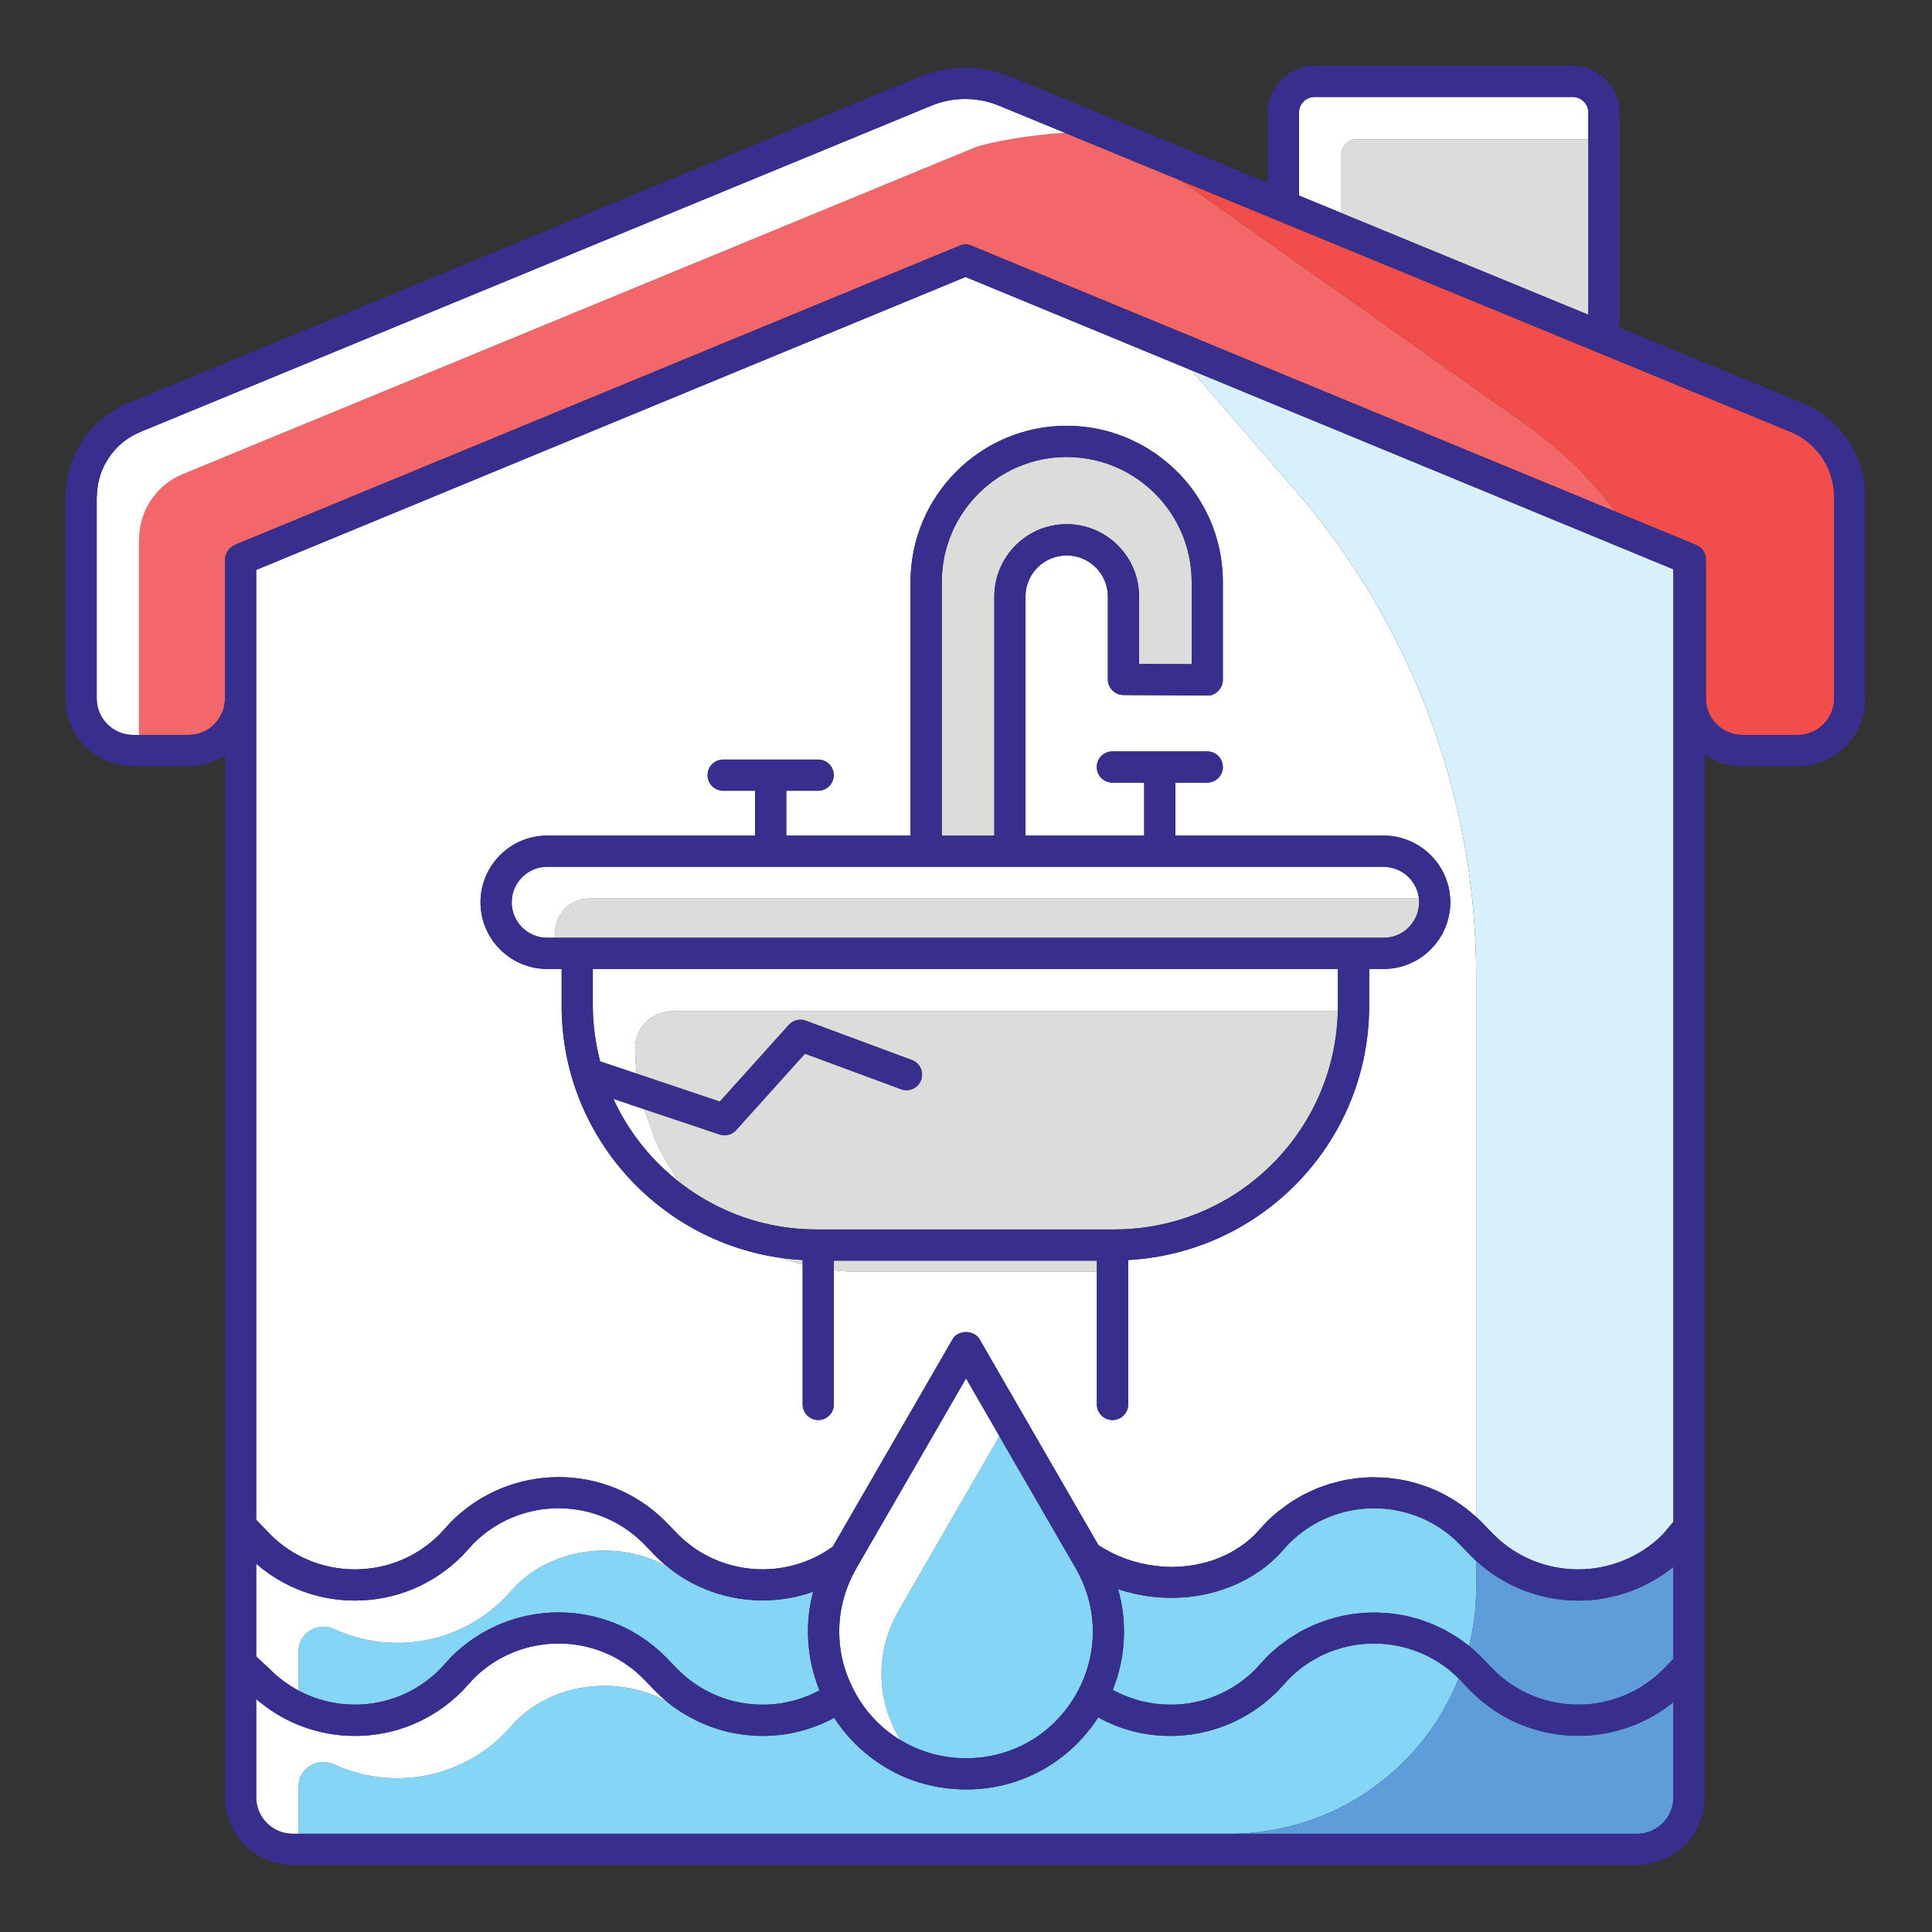 <svg xmlns="http://www.w3.org/2000/svg" xmlns:xlink="http://www.w3.org/1999/xlink" width="512" viewBox="0 0 384 384" height="512" preserveAspectRatio="xMidYMid meet"><rect x="0" y="0" width="384" height="384" fill="#333333" stroke="none"/><defs><clipPath id="f437d7940a"><path d="M 13 13.07 L 370.75 13.07 L 370.75 370.676 L 13 370.676 Z M 13 13.07 " clip-rule="nonzero"></path></clipPath></defs><path fill="#f46768" d="M 321.141 101.715 L 193.082 48.828 C 192.703 48.66 192.305 48.578 191.906 48.578 C 191.508 48.578 191.105 48.66 190.727 48.828 L 46.633 108.316 C 46.633 108.336 46.633 108.336 46.633 108.336 C 46.59 108.336 46.57 108.379 46.547 108.379 C 46.234 108.527 45.98 108.715 45.727 108.926 C 45.645 109.012 45.582 109.094 45.52 109.18 C 45.352 109.367 45.203 109.578 45.078 109.809 C 45.035 109.914 44.973 110 44.949 110.102 C 44.805 110.461 44.719 110.82 44.719 111.199 L 44.719 138.816 C 44.719 142.812 41.48 146.07 37.488 146.07 L 27.629 146.07 L 27.629 107.328 C 27.648 107.16 27.672 106.992 27.672 106.805 C 27.82 101.273 31.203 96.355 36.312 94.254 L 193.547 29.406 C 196.383 28.27 204.875 26.797 211.625 26.398 L 234.871 35.965 L 234.832 35.965 L 303.402 84.457 C 310.254 89.312 316.223 95.156 321.141 101.715 " fill-opacity="1" fill-rule="nonzero"></path><path fill="#84d5f6" d="M 213.809 336.875 C 209.25 344.758 201.113 349.465 192.012 349.465 C 187.281 349.465 182.824 348.184 178.977 345.852 L 178.957 345.852 C 178.852 345.66 178.727 345.473 178.621 345.285 C 174.059 337.402 174.059 328.004 178.621 320.121 L 178.875 319.66 C 179.02 319.469 179.145 319.258 179.23 319.047 L 198.633 285.457 L 213.809 311.711 C 218.352 319.594 218.352 328.992 213.809 336.875 " fill-opacity="1" fill-rule="nonzero"></path><path fill="#dcddda" d="M 187.188 166.09 L 197.633 166.09 L 197.633 118.582 C 197.633 110.637 204.086 104.184 212.008 104.184 C 219.957 104.184 226.41 110.637 226.41 118.582 L 226.41 131.953 L 232.191 131.988 L 236.852 132.012 L 236.852 115.664 C 236.852 109.676 234.719 104.172 231.176 99.879 C 226.613 94.359 219.719 90.836 212.008 90.836 C 205.168 90.836 198.961 93.621 194.469 98.117 C 189.973 102.613 187.188 108.82 187.188 115.664 L 187.188 166.09 " fill-opacity="1" fill-rule="nonzero"></path><path fill="#dcddda" d="M 265.898 200.996 C 265.332 225.023 245.637 244.363 221.504 244.363 L 162.266 244.363 C 152.156 244.363 142.844 240.957 135.383 235.238 C 133.406 232.633 131.703 229.816 130.316 226.812 L 128.086 220.484 L 143.012 225.484 C 143.348 225.59 143.684 225.656 144 225.656 C 144.883 225.656 145.723 225.277 146.312 224.625 L 159.996 209.426 L 179.082 216.488 C 180.68 217.098 182.469 216.277 183.078 214.66 C 183.668 213.062 182.848 211.277 181.25 210.688 L 160.164 202.867 C 158.965 202.426 157.641 202.762 156.781 203.707 L 143.074 218.949 L 126.555 213.398 C 126.344 211.738 126.238 210.059 126.238 208.332 C 126.238 204.297 129.539 200.996 133.574 200.996 L 265.898 200.996 " fill-opacity="1" fill-rule="nonzero"></path><path fill="#dcddda" d="M 157.441 250.277 C 156.746 250.215 156.055 250.152 155.359 250.047 C 156.727 250.551 158.113 250.992 159.543 251.352 L 159.543 250.445 C 158.828 250.406 158.133 250.363 157.441 250.277 " fill-opacity="1" fill-rule="nonzero"></path><path fill="#dcddda" d="M 165.742 250.574 L 165.742 252.508 C 167.363 252.695 169 252.781 170.684 252.781 L 218.023 252.781 L 218.023 250.574 L 165.742 250.574 " fill-opacity="1" fill-rule="nonzero"></path><path fill="#84d5f6" d="M 293.402 315.504 L 293.402 310.25 C 293.086 309.957 292.773 309.66 292.457 309.348 L 289.914 306.719 C 280.645 297.473 265.527 297.473 256.238 306.762 L 253.969 309.242 C 253.441 309.766 252.895 310.27 252.328 310.754 C 252.297 310.77 252.266 310.797 252.234 310.816 C 252.191 310.852 252.148 310.883 252.105 310.918 C 251.934 311.062 251.77 311.203 251.594 311.344 C 251.57 311.367 251.551 311.387 251.527 311.406 C 251.289 311.578 251.051 311.762 250.812 311.934 C 250.777 311.961 250.742 311.988 250.707 312.012 C 250.688 312.027 250.668 312.043 250.648 312.059 C 250.5 312.164 250.352 312.27 250.184 312.375 C 250.059 312.461 249.918 312.539 249.793 312.625 C 249.441 312.859 249.09 313.09 248.73 313.309 C 248.645 313.359 248.566 313.418 248.48 313.469 C 248.32 313.559 248.156 313.637 247.992 313.723 C 247.527 313.984 247.055 314.234 246.574 314.469 C 246.531 314.492 246.488 314.516 246.441 314.539 C 246.348 314.582 246.25 314.625 246.156 314.668 C 245.742 314.859 245.328 315.051 244.902 315.227 C 244.883 315.234 244.867 315.246 244.844 315.254 C 244.586 315.352 244.336 315.453 244.082 315.547 C 243.648 315.711 243.215 315.867 242.773 316.012 C 242.465 316.117 242.148 316.215 241.84 316.305 C 241.801 316.316 241.762 316.324 241.723 316.336 C 241.445 316.414 241.168 316.492 240.887 316.566 C 240.848 316.574 240.809 316.59 240.766 316.602 C 240.609 316.645 240.453 316.668 240.297 316.707 C 239.789 316.828 239.277 316.941 238.762 317.035 C 238.688 317.051 238.617 317.07 238.539 317.082 C 238.363 317.113 238.191 317.137 238.023 317.16 C 237.531 317.238 237.035 317.312 236.535 317.367 C 236.523 317.371 236.508 317.379 236.5 317.379 C 236.438 317.379 236.395 317.398 236.332 317.398 C 236.27 317.398 236.207 317.418 236.145 317.418 C 235.988 317.43 235.844 317.438 235.691 317.453 C 234.672 317.543 233.645 317.59 232.613 317.586 C 232.598 317.586 232.586 317.586 232.566 317.586 L 232.336 317.586 C 232 317.586 231.621 317.566 231.266 317.547 C 231.262 317.547 231.258 317.543 231.254 317.543 C 230.938 317.531 230.621 317.512 230.305 317.488 C 230.148 317.477 229.992 317.477 229.836 317.461 C 229.754 317.461 229.688 317.441 229.605 317.441 C 229.52 317.441 229.457 317.418 229.375 317.418 C 229.215 317.398 229.055 317.375 228.895 317.352 C 228.609 317.32 228.328 317.277 228.043 317.238 C 228.027 317.234 228.004 317.234 227.988 317.23 C 227.93 317.223 227.875 317.207 227.816 317.199 C 227.285 317.121 226.754 317.035 226.227 316.93 C 226.195 316.926 226.164 316.922 226.137 316.914 C 225.938 316.875 225.746 316.816 225.547 316.773 C 224.43 316.523 223.32 316.23 222.227 315.863 C 222.414 316.516 222.586 317.188 222.73 317.859 C 222.754 318.008 222.793 318.133 222.816 318.281 C 222.816 318.293 222.816 318.301 222.82 318.312 C 222.844 318.43 222.855 318.551 222.879 318.668 C 222.926 318.918 222.977 319.168 223.004 319.414 C 223.023 319.562 223.066 319.73 223.09 319.898 C 223.109 320.047 223.152 320.191 223.152 320.359 C 223.172 320.383 223.172 320.426 223.172 320.445 C 223.172 320.508 223.195 320.551 223.195 320.613 C 223.199 320.66 223.199 320.703 223.207 320.75 C 223.234 320.988 223.246 321.23 223.266 321.469 C 223.289 321.75 223.32 322.035 223.34 322.316 L 223.34 322.359 C 223.445 323.957 223.426 325.555 223.277 327.152 C 223.195 328.074 223.066 328.98 222.898 329.906 C 222.816 330.41 222.711 330.914 222.586 331.418 C 222.477 331.922 222.332 332.426 222.184 332.93 C 222.141 333.078 222.102 333.246 222.059 333.414 C 222.039 333.457 222.039 333.477 222.016 333.52 C 221.91 333.816 221.828 334.09 221.723 334.383 C 221.555 334.887 221.363 335.391 221.176 335.875 C 221.641 336.129 222.078 336.359 222.543 336.57 C 222.922 336.738 223.277 336.906 223.656 337.051 C 223.867 337.137 224.078 337.219 224.285 337.305 C 224.559 337.41 224.832 337.492 225.129 337.598 L 225.148 337.598 C 225.215 337.621 225.281 337.641 225.348 337.664 C 225.645 337.758 225.941 337.855 226.242 337.938 C 226.422 337.988 226.598 338.035 226.773 338.086 C 227.113 338.172 227.457 338.242 227.797 338.312 C 227.832 338.32 227.867 338.328 227.902 338.332 C 228.219 338.398 228.531 338.441 228.828 338.504 C 228.867 338.523 228.91 338.523 228.953 338.523 C 229.527 338.617 230.09 338.676 230.66 338.734 C 230.809 338.746 230.957 338.75 231.105 338.762 C 231.773 338.801 232.438 338.812 233.102 338.809 C 234.609 338.777 236.105 338.617 237.582 338.305 C 237.762 338.27 237.945 338.223 238.125 338.18 C 238.609 338.066 239.09 337.945 239.566 337.801 C 239.602 337.785 239.637 337.781 239.672 337.766 C 240.301 337.59 240.891 337.371 241.496 337.121 C 241.551 337.098 241.602 337.07 241.656 337.051 C 242.266 336.816 242.855 336.523 243.449 336.227 C 243.773 336.059 244.09 335.883 244.41 335.703 C 244.637 335.57 244.863 335.445 245.086 335.309 C 245.289 335.184 245.488 335.043 245.688 334.914 C 246.043 334.68 246.402 334.453 246.73 334.199 C 246.805 334.145 246.875 334.082 246.953 334.027 C 247.207 333.836 247.461 333.648 247.703 333.438 C 247.887 333.301 248.066 333.141 248.25 332.98 C 248.672 332.613 249.09 332.242 249.492 331.84 L 251.762 329.359 C 252.477 328.645 253.223 327.973 253.988 327.344 C 254.238 327.137 254.508 326.961 254.762 326.762 C 255.289 326.359 255.812 325.953 256.355 325.59 C 256.668 325.379 256.992 325.199 257.312 325 C 257.82 324.688 258.328 324.371 258.844 324.094 C 259.191 323.906 259.543 323.746 259.895 323.574 C 260.406 323.324 260.918 323.078 261.438 322.855 C 261.805 322.703 262.176 322.57 262.543 322.434 C 263.066 322.238 263.586 322.047 264.113 321.879 C 264.492 321.762 264.875 321.66 265.258 321.559 C 265.785 321.414 266.316 321.277 266.852 321.164 C 267.242 321.082 267.629 321.012 268.02 320.945 C 268.555 320.855 269.094 320.773 269.633 320.711 C 270.027 320.664 270.418 320.629 270.812 320.598 C 271.355 320.555 271.895 320.527 272.441 320.516 C 272.836 320.508 273.227 320.504 273.621 320.508 C 274.164 320.52 274.707 320.547 275.25 320.586 C 275.641 320.613 276.031 320.641 276.426 320.684 C 276.965 320.742 277.504 320.828 278.043 320.914 C 278.43 320.977 278.816 321.039 279.203 321.117 C 279.738 321.227 280.27 321.367 280.801 321.504 C 281.184 321.605 281.562 321.699 281.941 321.812 C 282.473 321.977 282.996 322.168 283.516 322.363 C 283.883 322.496 284.25 322.617 284.609 322.766 C 285.141 322.988 285.664 323.246 286.188 323.496 C 286.523 323.66 286.863 323.805 287.195 323.98 C 287.77 324.285 288.324 324.633 288.883 324.977 C 289.145 325.137 289.418 325.281 289.676 325.449 C 290.469 325.977 291.242 326.543 291.992 327.152 C 292.918 323.43 293.402 319.52 293.402 315.504 " fill-opacity="1" fill-rule="nonzero"></path><path fill="#dcddda" d="M 315.695 27.703 L 315.695 62.555 L 266.613 42.355 L 266.613 30.793 C 266.613 29.09 267.895 27.703 269.496 27.703 L 315.695 27.703 " fill-opacity="1" fill-rule="nonzero"></path><path fill="#dcddda" d="M 287.621 183.434 C 287.391 184.129 287.098 184.82 286.762 185.473 C 287.117 184.82 287.391 184.148 287.621 183.434 " fill-opacity="1" fill-rule="nonzero"></path><path fill="#dcddda" d="M 282.066 179.348 C 282.066 179.809 282.023 180.25 281.918 180.691 C 281.348 183.633 278.953 185.926 275.969 186.324 C 275.676 186.367 275.336 186.387 275.023 186.387 L 110.262 186.387 C 110.113 181.195 113.73 178.59 117.156 178.59 L 282.023 178.59 C 282.043 178.84 282.066 179.094 282.066 179.348 " fill-opacity="1" fill-rule="nonzero"></path><path fill="#84d5f6" d="M 289.926 333.617 C 282.715 351.695 265.059 364.477 244.395 364.477 L 59.328 364.477 L 59.328 355.078 C 59.328 351.422 63.133 349.172 66.453 350.707 C 70.324 352.492 74.566 353.441 78.961 353.441 C 86.969 353.441 94.516 350.309 100.277 344.527 L 102.547 342.047 C 110.262 334.332 122.98 333.027 132.375 338.074 L 132.398 338.094 C 133.742 339.23 135.191 340.219 136.684 341.059 C 136.707 341.059 136.707 341.078 136.727 341.078 C 140.785 343.41 145.281 344.715 149.863 344.969 C 150.434 345.008 151.02 345.031 151.609 345.031 C 156.465 345.031 161.344 343.832 165.797 341.438 C 166.742 342.887 167.797 344.254 168.93 345.492 C 170.465 347.176 172.145 348.668 173.977 349.949 C 174.164 350.098 174.375 350.242 174.566 350.352 C 179.02 353.418 184.277 355.227 189.867 355.582 C 189.887 355.582 189.887 355.582 189.887 355.582 C 189.887 355.582 189.887 355.582 189.91 355.582 C 190.602 355.645 191.297 355.668 192.012 355.668 C 202.793 355.668 212.465 350.328 218.266 341.352 C 219.844 342.215 221.484 342.93 223.145 343.496 C 226.211 344.527 229.406 345.031 232.582 345.031 C 240.359 345.031 248.074 342.023 253.961 336.117 L 256.23 333.637 C 265.52 324.348 280.633 324.348 289.906 333.594 L 289.926 333.617 " fill-opacity="1" fill-rule="nonzero"></path><path fill="#84d5f6" d="M 162.875 335.973 C 153.73 340.91 142.254 339.355 134.773 331.871 L 132.227 329.246 C 120.52 317.535 101.477 317.535 89.66 329.348 L 87.391 331.828 C 82.895 336.328 76.902 338.809 70.555 338.809 C 66.582 338.809 62.754 337.84 59.328 336.012 L 59.328 328.191 C 59.328 324.535 63.133 322.285 66.453 323.801 C 70.324 325.586 74.566 326.535 78.961 326.535 C 86.969 326.535 94.516 323.422 100.277 317.641 L 102.547 315.16 C 110.348 307.363 123.23 306.102 132.629 311.375 C 132.668 311.418 132.711 311.441 132.754 311.461 C 133.867 312.387 135.066 313.203 136.285 313.941 C 143.957 318.461 153.289 319.324 161.617 316.379 C 160.73 319.703 160.418 323.105 160.668 326.492 C 160.898 329.707 161.637 332.902 162.875 335.973 " fill-opacity="1" fill-rule="nonzero"></path><path fill="#ffffff" d="M 288.203 180.523 C 288.18 180.902 288.117 181.258 288.055 181.617 C 288.012 181.848 287.969 182.098 287.906 182.332 C 287.824 182.707 287.719 183.066 287.613 183.426 C 287.383 184.141 287.109 184.812 286.75 185.461 C 286.605 185.758 286.438 186.051 286.246 186.324 C 286.227 186.367 286.203 186.41 286.184 186.449 C 286.016 186.727 285.848 186.977 285.637 187.207 C 285.617 187.27 285.574 187.312 285.512 187.375 C 285.344 187.629 285.156 187.84 284.945 188.07 C 284.754 188.301 284.523 188.551 284.27 188.785 C 284.039 189.016 283.809 189.246 283.555 189.457 C 282.926 189.984 282.23 190.465 281.496 190.887 C 281.266 191.012 281.055 191.141 280.824 191.223 C 280.34 191.477 279.836 191.684 279.309 191.875 C 279.102 191.957 278.891 192.02 278.656 192.086 C 278.363 192.168 278.07 192.23 277.754 192.293 C 277.734 192.316 277.711 192.316 277.668 192.316 C 277.293 192.398 276.891 192.461 276.492 192.504 C 276.453 192.504 276.387 192.527 276.324 192.527 C 276.18 192.547 276.012 192.547 275.844 192.547 C 275.566 192.59 275.297 192.59 275.023 192.59 L 272.141 192.59 L 272.141 199.926 C 272.141 200.281 272.141 200.641 272.121 200.996 C 271.574 227.523 250.512 249.008 224.234 250.438 L 224.234 279.129 C 224.234 280.855 222.828 282.242 221.125 282.242 C 219.402 282.242 218.012 280.855 218.012 279.129 L 218.012 252.77 L 170.676 252.77 C 168.992 252.77 167.355 252.688 165.734 252.496 L 165.734 279.129 C 165.734 280.855 164.348 282.242 162.645 282.242 C 160.922 282.242 159.535 280.855 159.535 279.129 L 159.535 251.344 C 158.105 250.984 156.719 250.543 155.352 250.039 C 130.695 246.633 111.629 225.508 111.629 199.926 L 111.629 192.59 L 108.75 192.59 C 101.453 192.59 95.504 186.641 95.504 179.348 C 95.504 172.031 101.453 166.082 108.75 166.082 L 150.074 166.082 L 150.074 157.168 L 143.746 157.168 C 142.023 157.168 140.637 155.781 140.637 154.059 C 140.637 152.355 142.023 150.969 143.746 150.969 L 162.605 150.969 C 164.328 150.969 165.715 152.355 165.715 154.059 C 165.715 155.781 164.328 157.168 162.605 157.168 L 156.277 157.168 L 156.277 166.082 L 180.977 166.082 L 180.977 115.652 C 180.977 98.543 194.891 84.625 212 84.625 C 212.547 84.625 213.074 84.648 213.621 84.668 C 214.125 84.691 214.629 84.73 215.113 84.793 C 217.215 84.984 219.234 85.406 221.188 86.016 C 221.188 86.035 221.211 86.035 221.211 86.035 C 221.734 86.203 222.258 86.371 222.766 86.562 C 223.039 86.645 223.312 86.75 223.586 86.875 C 223.879 86.98 224.195 87.105 224.488 87.254 C 224.805 87.379 225.098 87.527 225.391 87.676 C 226.863 88.367 228.27 89.188 229.598 90.113 C 229.934 90.324 230.246 90.555 230.562 90.805 C 231.258 91.332 231.93 91.879 232.582 92.445 C 233.105 92.91 233.613 93.395 234.117 93.898 C 234.391 94.168 234.66 94.441 234.914 94.738 C 234.977 94.801 235.039 94.887 235.102 94.949 C 235.398 95.262 235.672 95.598 235.965 95.934 C 236.555 96.652 237.121 97.387 237.648 98.164 C 237.711 98.27 237.793 98.395 237.879 98.5 C 238.09 98.836 238.301 99.152 238.488 99.488 C 239.035 100.371 239.539 101.273 239.98 102.223 C 240.148 102.535 240.297 102.871 240.445 103.211 C 240.527 103.418 240.633 103.629 240.715 103.84 C 240.863 104.219 241.031 104.598 241.156 104.996 C 241.559 106.023 241.871 107.098 242.145 108.191 C 242.25 108.633 242.355 109.074 242.438 109.516 C 242.504 109.871 242.566 110.211 242.629 110.566 C 242.672 110.84 242.715 111.113 242.754 111.406 C 242.945 112.793 243.051 114.223 243.051 115.652 L 243.051 135.117 C 243.051 135.938 242.715 136.738 242.125 137.324 C 241.559 137.914 240.695 138.336 239.938 138.23 L 223.27 138.145 C 221.566 138.125 220.199 136.738 220.199 135.035 L 220.199 118.574 C 220.199 114.055 216.52 110.398 212 110.398 C 207.504 110.398 203.824 114.055 203.824 118.574 L 203.824 166.082 L 227.41 166.082 L 227.41 155.551 L 221.082 155.551 C 219.379 155.551 217.992 154.164 217.992 152.441 C 217.992 150.734 219.379 149.348 221.082 149.348 L 239.938 149.348 C 241.66 149.348 243.051 150.734 243.051 152.441 C 243.051 154.164 241.66 155.551 239.938 155.551 L 233.613 155.551 L 233.613 166.082 L 275.023 166.082 C 275.484 166.082 275.926 166.102 276.367 166.145 C 276.387 166.145 276.387 166.145 276.41 166.145 C 277.312 166.25 278.195 166.438 279.035 166.711 C 279.438 166.84 279.793 166.965 280.172 167.133 C 280.531 167.281 280.887 167.449 281.223 167.637 C 281.707 167.891 282.148 168.16 282.59 168.477 C 282.84 168.645 283.074 168.836 283.305 169.023 C 283.598 169.258 283.891 169.488 284.145 169.762 C 284.312 169.887 284.461 170.035 284.586 170.203 C 284.734 170.348 284.879 170.496 284.984 170.645 C 285.176 170.832 285.344 171.043 285.512 171.273 C 285.574 171.336 285.617 171.402 285.656 171.461 C 285.828 171.695 285.992 171.926 286.145 172.18 C 286.371 172.492 286.562 172.828 286.73 173.164 C 286.855 173.418 286.98 173.648 287.09 173.902 C 287.215 174.152 287.32 174.426 287.402 174.68 C 287.527 174.992 287.633 175.309 287.738 175.648 C 287.844 175.98 287.93 176.316 287.992 176.676 C 288.055 176.949 288.098 177.242 288.117 177.516 C 288.223 178.105 288.266 178.715 288.266 179.348 C 288.266 179.746 288.246 180.145 288.203 180.523 Z M 257.574 97.617 L 236.848 73.613 L 198.172 57.637 L 191.906 55.051 L 50.922 113.277 L 50.922 302.062 L 53.738 304.988 C 58.195 309.441 64.184 311.922 70.555 311.922 C 76.902 311.922 82.895 309.441 87.391 304.945 L 89.66 302.465 C 101.477 290.648 120.52 290.648 132.227 302.359 L 134.773 304.988 C 143.012 313.227 156.129 314.215 165.523 307.402 L 189.32 266.203 C 190.434 264.27 193.586 264.27 194.703 266.203 L 218.309 307.09 C 221.754 309.359 225.645 310.746 229.598 311.207 C 230.711 311.375 231.824 311.441 232.938 311.441 C 233.402 311.441 233.844 311.418 234.305 311.398 L 234.41 311.398 C 234.914 311.355 235.418 311.312 235.922 311.25 C 236.469 311.188 236.996 311.102 237.52 311.02 C 238.047 310.914 238.551 310.809 239.055 310.684 C 239.602 310.555 240.129 310.41 240.652 310.242 C 240.863 310.18 241.094 310.094 241.305 310.031 C 241.41 309.988 241.535 309.945 241.641 309.906 C 242.102 309.738 242.547 309.547 243.008 309.336 C 243.281 309.211 243.574 309.086 243.848 308.957 C 244.121 308.832 244.375 308.688 244.648 308.539 C 244.898 308.41 245.129 308.266 245.383 308.117 C 245.613 307.973 245.848 307.824 246.074 307.676 C 246.309 307.531 246.559 307.363 246.77 307.215 C 247.234 306.898 247.672 306.562 248.094 306.207 C 248.305 306.039 248.516 305.848 248.727 305.66 C 248.977 305.43 249.23 305.195 249.48 304.945 L 251.75 302.465 C 252.488 301.75 253.246 301.055 254.023 300.426 C 254.316 300.195 254.609 300.004 254.906 299.773 C 255.41 299.395 255.914 298.996 256.441 298.641 C 256.797 298.406 257.152 298.219 257.531 297.984 C 257.996 297.691 258.477 297.398 258.961 297.145 C 259.363 296.914 259.781 296.746 260.18 296.555 C 260.645 296.328 261.129 296.094 261.609 295.883 C 262.031 295.715 262.473 295.57 262.895 295.422 C 263.375 295.254 263.84 295.066 264.32 294.918 C 264.766 294.793 265.227 294.688 265.668 294.582 C 266.152 294.453 266.613 294.309 267.098 294.223 C 267.559 294.117 268.023 294.055 268.484 293.992 C 268.969 293.91 269.453 293.824 269.934 293.781 C 270.398 293.742 270.859 293.719 271.32 293.676 C 271.805 293.656 272.289 293.613 272.773 293.613 C 273.234 293.613 273.699 293.637 274.16 293.656 C 274.645 293.656 275.125 293.676 275.633 293.719 C 276.074 293.762 276.535 293.824 277 293.887 C 277.48 293.949 277.965 293.992 278.449 294.098 C 278.91 294.16 279.352 294.285 279.812 294.371 C 280.277 294.496 280.762 294.602 281.246 294.727 C 281.684 294.855 282.125 295 282.566 295.148 C 283.031 295.297 283.492 295.465 283.957 295.633 C 284.398 295.801 284.84 295.988 285.281 296.18 C 285.723 296.387 286.164 296.578 286.605 296.809 C 287.023 297.02 287.465 297.25 287.887 297.504 C 288.309 297.734 288.727 297.984 289.125 298.238 C 289.547 298.512 289.969 298.785 290.367 299.078 C 290.766 299.352 291.168 299.648 291.543 299.941 C 291.965 300.258 292.344 300.594 292.742 300.93 C 292.953 301.117 293.184 301.309 293.395 301.477 L 293.395 193.852 C 293.395 158.516 280.676 124.355 257.574 97.617 " fill-opacity="1" fill-rule="nonzero"></path><path fill="#d8f0fb" d="M 332.605 113.16 L 236.855 73.621 L 257.582 97.625 C 280.688 124.363 293.402 158.523 293.402 193.859 L 293.402 301.484 C 293.719 301.777 294.035 302.074 294.328 302.367 L 296.871 304.996 C 306.098 314.223 321.152 314.246 330.441 305.039 L 332.605 302.473 L 332.605 113.16 " fill-opacity="1" fill-rule="nonzero"></path><path fill="#5f9cda" d="M 330.547 331.84 L 332.605 329.715 L 332.605 311.43 C 327.098 315.883 320.395 318.133 313.688 318.133 C 312.75 318.133 311.812 318.086 310.883 318 C 310.555 317.969 310.23 317.906 309.906 317.867 C 309.305 317.789 308.699 317.719 308.102 317.605 C 307.703 317.531 307.309 317.422 306.91 317.328 C 306.395 317.211 305.879 317.098 305.367 316.953 C 304.934 316.828 304.508 316.672 304.078 316.527 C 303.617 316.371 303.156 316.223 302.699 316.043 C 302.254 315.867 301.816 315.664 301.375 315.465 C 300.953 315.277 300.523 315.09 300.105 314.879 C 299.664 314.652 299.234 314.402 298.805 314.156 C 298.402 313.93 298 313.699 297.605 313.449 C 297.188 313.184 296.777 312.895 296.371 312.605 C 295.98 312.328 295.59 312.051 295.211 311.754 C 294.828 311.457 294.457 311.141 294.086 310.816 C 293.859 310.625 293.625 310.453 293.402 310.25 L 293.402 315.504 C 293.402 319.52 292.918 323.43 291.992 327.152 C 292 327.156 292.008 327.164 292.016 327.168 C 292.812 327.816 293.586 328.512 294.328 329.254 L 296.871 331.883 C 306.121 341.129 321.254 341.129 330.547 331.84 " fill-opacity="1" fill-rule="nonzero"></path><path fill="#5f9cda" d="M 292.457 336.23 L 289.934 333.625 C 282.723 351.703 265.066 364.484 244.402 364.484 L 325.355 364.484 C 329.348 364.484 332.605 361.227 332.605 357.23 L 332.605 338.312 C 320.793 347.898 303.406 347.184 292.457 336.23 " fill-opacity="1" fill-rule="nonzero"></path><path fill="#f14d4a" d="M 364.535 98.383 C 364.496 96.871 364.219 95.398 363.719 94.012 C 362.395 90.375 359.598 87.367 355.918 85.855 L 317.598 70.07 L 253.883 43.812 L 234.863 35.973 L 234.84 35.973 L 303.406 84.469 C 310.262 89.324 316.23 95.168 321.152 101.727 L 337.125 108.324 C 338.301 108.789 339.059 109.922 339.059 111.184 L 339.059 138.828 C 339.059 142.82 342.297 146.078 346.289 146.078 L 357.328 146.078 C 361.32 146.078 364.559 142.82 364.559 138.828 L 364.559 98.656 C 364.559 98.574 364.559 98.488 364.535 98.406 L 364.535 98.383 " fill-opacity="1" fill-rule="nonzero"></path><path fill="#ffffff" d="M 132.629 311.375 C 123.23 306.102 110.348 307.363 102.547 315.16 L 100.277 317.641 C 94.516 323.422 86.969 326.535 78.961 326.535 C 74.566 326.535 70.324 325.586 66.453 323.801 C 63.133 322.285 59.328 324.535 59.328 328.191 L 59.328 336.012 C 57.27 334.898 55.336 333.492 53.633 331.766 L 50.922 329.223 L 50.922 310.809 C 56.387 315.539 63.258 318.125 70.555 318.125 C 78.562 318.125 86.109 315.012 91.867 309.234 L 94.141 306.754 C 103.43 297.461 118.543 297.461 127.812 306.711 L 130.359 309.336 C 131.07 310.055 131.828 310.746 132.629 311.375 " fill-opacity="1" fill-rule="nonzero"></path><path fill="#ffffff" d="M 132.375 338.074 C 122.98 333.027 110.262 334.332 102.547 342.047 L 100.277 344.527 C 94.516 350.309 86.969 353.441 78.961 353.441 C 74.566 353.441 70.324 352.492 66.453 350.707 C 63.133 349.172 59.328 351.422 59.328 355.078 L 59.328 364.477 L 58.172 364.477 C 54.18 364.477 50.922 361.219 50.922 357.223 L 50.922 337.695 C 55.965 342.066 62.207 344.609 68.871 344.988 C 69.441 345.008 69.984 345.031 70.555 345.031 C 78.562 345.031 86.109 341.898 91.867 336.117 L 94.141 333.637 C 101.453 326.324 112.406 324.766 121.254 328.949 C 123.629 330.086 125.859 331.641 127.812 333.594 L 130.359 336.223 C 131.008 336.875 131.684 337.504 132.375 338.074 " fill-opacity="1" fill-rule="nonzero"></path><path fill="#ffffff" d="M 198.633 285.438 L 198.633 285.457 L 179.23 319.047 C 179.145 319.258 179.02 319.469 178.875 319.66 L 178.621 320.121 C 174.059 328.004 174.059 337.402 178.621 345.285 C 178.727 345.473 178.852 345.66 178.957 345.852 C 175.402 343.707 172.398 340.66 170.211 336.875 C 169.793 336.141 169.414 335.383 169.078 334.625 C 167.754 331.766 166.996 328.738 166.848 325.711 C 166.555 320.918 167.691 316.086 170.211 311.711 L 170.465 311.25 C 170.613 311.062 170.738 310.852 170.82 310.641 L 192.012 273.961 L 198.633 285.438 " fill-opacity="1" fill-rule="nonzero"></path><path fill="#ffffff" d="M 135.383 235.238 C 129.621 230.824 124.957 225.066 121.906 218.402 L 128.086 220.484 L 130.316 226.812 C 131.703 229.816 133.406 232.633 135.383 235.238 " fill-opacity="1" fill-rule="nonzero"></path><path fill="#ffffff" d="M 265.922 192.59 L 265.922 199.926 C 265.922 200.281 265.922 200.641 265.898 200.996 L 133.574 200.996 C 129.539 200.996 126.238 204.297 126.238 208.332 C 126.238 210.059 126.344 211.738 126.555 213.398 L 119.281 210.961 C 118.375 207.43 117.828 203.75 117.828 199.926 L 117.828 192.59 L 265.922 192.59 " fill-opacity="1" fill-rule="nonzero"></path><path fill="#ffffff" d="M 282.023 178.59 L 117.156 178.59 C 113.73 178.59 110.113 181.195 110.262 186.387 L 108.75 186.387 C 104.859 186.387 101.707 183.234 101.707 179.348 C 101.707 175.457 104.859 172.281 108.75 172.281 L 275.023 172.281 C 275.441 172.281 275.883 172.324 276.281 172.41 C 279.309 172.957 281.684 175.477 282.023 178.59 " fill-opacity="1" fill-rule="nonzero"></path><path fill="#ffffff" d="M 315.695 22.383 L 315.695 27.703 L 269.496 27.703 C 267.895 27.703 266.613 29.09 266.613 30.793 L 266.613 42.355 L 266.594 42.332 L 258.184 38.863 L 258.184 22.383 C 258.184 20.66 259.594 19.273 261.297 19.273 L 312.586 19.273 C 314.289 19.273 315.695 20.66 315.695 22.383 " fill-opacity="1" fill-rule="nonzero"></path><path fill="#ffffff" d="M 211.625 26.398 C 204.875 26.797 196.383 28.27 193.547 29.406 L 36.312 94.254 C 31.203 96.355 27.82 101.273 27.672 106.805 C 27.672 106.992 27.648 107.16 27.629 107.328 L 27.629 146.07 L 26.453 146.07 C 22.457 146.07 19.223 142.812 19.223 138.816 L 19.223 98.922 C 19.242 98.754 19.262 98.586 19.262 98.395 C 19.41 92.867 22.793 87.949 27.902 85.848 L 185.137 20.996 C 189.469 19.23 194.219 19.23 198.551 20.996 L 211.602 26.379 L 211.625 26.398 " fill-opacity="1" fill-rule="nonzero"></path><path fill="#382e8d" d="M 281.918 180.691 C 281.348 183.633 278.953 185.926 275.969 186.324 C 275.676 186.367 275.336 186.387 275.023 186.387 L 108.75 186.387 C 104.859 186.387 101.707 183.234 101.707 179.348 C 101.707 175.457 104.859 172.281 108.75 172.281 L 275.023 172.281 C 275.441 172.281 275.883 172.324 276.281 172.41 C 279.309 172.957 281.684 175.477 282.023 178.59 C 282.043 178.84 282.066 179.094 282.066 179.348 C 282.066 179.809 282.023 180.25 281.918 180.691 Z M 265.922 199.926 C 265.922 200.281 265.922 200.641 265.898 200.996 C 265.332 225.023 245.637 244.363 221.504 244.363 L 162.266 244.363 C 152.156 244.363 142.844 240.957 135.383 235.238 C 129.621 230.824 124.957 225.066 121.906 218.402 L 128.086 220.484 L 143.012 225.484 C 143.348 225.59 143.684 225.656 144 225.656 C 144.883 225.656 145.723 225.277 146.312 224.625 L 159.996 209.426 L 179.082 216.488 C 180.68 217.098 182.469 216.277 183.078 214.66 C 183.668 213.062 182.848 211.277 181.25 210.688 L 160.164 202.867 C 158.965 202.426 157.641 202.762 156.781 203.707 L 143.074 218.949 L 126.555 213.398 L 119.281 210.961 C 118.375 207.43 117.828 203.75 117.828 199.926 L 117.828 192.59 L 265.922 192.59 Z M 187.176 115.652 C 187.176 114.832 187.219 114.035 187.324 113.234 L 187.324 113.152 C 187.301 113.152 187.301 113.152 187.324 113.129 C 187.301 113.109 187.301 113.109 187.324 113.09 C 187.344 112.688 187.406 112.289 187.492 111.891 C 187.598 111.051 187.766 110.211 187.996 109.391 C 188.059 109.113 188.145 108.863 188.227 108.59 C 188.25 108.527 188.27 108.465 188.289 108.402 C 188.523 107.582 188.816 106.781 189.152 106.004 C 189.301 105.625 189.469 105.27 189.656 104.91 C 189.824 104.555 189.992 104.199 190.203 103.84 C 190.391 103.48 190.582 103.145 190.793 102.809 C 191.004 102.453 191.234 102.094 191.465 101.758 C 191.613 101.527 191.758 101.316 191.949 101.086 C 191.969 101.066 191.992 101.023 192.012 101 C 192.074 100.918 192.137 100.812 192.199 100.727 C 192.41 100.434 192.641 100.16 192.871 99.887 C 193.379 99.277 193.902 98.688 194.473 98.121 C 198.969 93.621 205.172 90.828 212 90.828 C 219.715 90.828 226.613 94.359 231.172 99.887 C 234.727 104.176 236.848 109.684 236.848 115.652 L 236.848 132.008 L 232.18 131.984 L 226.402 131.945 L 226.402 118.574 C 226.402 110.629 219.949 104.176 212 104.176 C 204.078 104.176 197.625 110.629 197.625 118.574 L 197.625 166.082 L 187.176 166.082 Z M 288.117 177.516 C 288.098 177.242 288.055 176.949 287.992 176.676 C 287.93 176.316 287.844 175.98 287.738 175.648 C 287.633 175.309 287.527 174.992 287.402 174.68 C 287.32 174.426 287.215 174.152 287.09 173.902 C 286.98 173.648 286.855 173.418 286.73 173.164 C 286.562 172.828 286.371 172.492 286.145 172.18 C 285.992 171.926 285.828 171.695 285.656 171.461 C 285.617 171.402 285.574 171.336 285.512 171.273 C 285.344 171.043 285.176 170.832 284.984 170.645 C 284.879 170.496 284.734 170.348 284.586 170.203 C 284.461 170.035 284.312 169.887 284.145 169.762 C 283.891 169.488 283.598 169.258 283.305 169.023 C 283.074 168.836 282.84 168.645 282.59 168.477 C 282.148 168.16 281.707 167.891 281.223 167.637 C 280.887 167.449 280.531 167.281 280.172 167.133 C 279.793 166.965 279.438 166.84 279.035 166.711 C 278.195 166.438 277.312 166.25 276.41 166.145 C 276.387 166.145 276.387 166.145 276.367 166.145 C 275.926 166.102 275.484 166.082 275.023 166.082 L 233.613 166.082 L 233.613 155.551 L 239.938 155.551 C 241.66 155.551 243.051 154.164 243.051 152.441 C 243.051 150.734 241.66 149.348 239.938 149.348 L 221.082 149.348 C 219.379 149.348 217.992 150.734 217.992 152.441 C 217.992 154.164 219.379 155.551 221.082 155.551 L 227.41 155.551 L 227.41 166.082 L 203.824 166.082 L 203.824 118.574 C 203.824 114.055 207.504 110.398 212 110.398 C 216.52 110.398 220.199 114.055 220.199 118.574 L 220.199 135.035 C 220.199 136.738 221.566 138.125 223.27 138.145 L 239.938 138.23 C 240.695 138.336 241.559 137.914 242.125 137.324 C 242.715 136.738 243.051 135.938 243.051 135.117 L 243.051 115.652 C 243.051 114.223 242.945 112.793 242.754 111.406 C 242.715 111.113 242.672 110.84 242.629 110.566 C 242.566 110.211 242.504 109.871 242.438 109.516 C 242.355 109.074 242.25 108.633 242.145 108.191 C 241.871 107.098 241.559 106.023 241.156 104.996 C 241.031 104.598 240.863 104.219 240.715 103.84 C 240.633 103.629 240.527 103.418 240.445 103.211 C 240.297 102.871 240.148 102.535 239.98 102.223 C 239.539 101.273 239.035 100.371 238.488 99.488 C 238.301 99.152 238.09 98.836 237.879 98.5 C 237.793 98.395 237.711 98.27 237.648 98.164 C 237.121 97.387 236.555 96.652 235.965 95.934 C 235.672 95.598 235.398 95.262 235.102 94.949 C 235.039 94.887 234.977 94.801 234.914 94.738 C 234.66 94.441 234.391 94.168 234.117 93.898 C 233.613 93.395 233.105 92.91 232.582 92.445 C 231.93 91.879 231.258 91.332 230.562 90.805 C 230.246 90.555 229.934 90.324 229.598 90.113 C 228.27 89.188 226.863 88.367 225.391 87.676 C 225.098 87.527 224.805 87.379 224.488 87.254 C 224.195 87.105 223.879 86.98 223.586 86.875 C 223.312 86.75 223.039 86.645 222.766 86.562 C 222.258 86.371 221.734 86.203 221.211 86.035 C 221.211 86.035 221.188 86.035 221.188 86.016 C 219.234 85.406 217.215 84.984 215.113 84.793 C 214.629 84.73 214.125 84.691 213.621 84.668 C 213.074 84.648 212.547 84.625 212 84.625 C 194.891 84.625 180.977 98.543 180.977 115.652 L 180.977 166.082 L 156.277 166.082 L 156.277 157.168 L 162.605 157.168 C 164.328 157.168 165.715 155.781 165.715 154.059 C 165.715 152.355 164.328 150.969 162.605 150.969 L 143.746 150.969 C 142.023 150.969 140.637 152.355 140.637 154.059 C 140.637 155.781 142.023 157.168 143.746 157.168 L 150.074 157.168 L 150.074 166.082 L 108.75 166.082 C 101.453 166.082 95.504 172.031 95.504 179.348 C 95.504 186.641 101.453 192.59 108.75 192.59 L 111.629 192.59 L 111.629 199.926 C 111.629 225.508 130.695 246.633 155.352 250.039 C 156.043 250.145 156.738 250.207 157.434 250.27 C 158.125 250.355 158.82 250.395 159.535 250.438 L 159.535 279.129 C 159.535 280.855 160.922 282.242 162.645 282.242 C 164.348 282.242 165.734 280.855 165.734 279.129 L 165.734 250.562 L 218.012 250.562 L 218.012 279.129 C 218.012 280.855 219.402 282.242 221.125 282.242 C 222.828 282.242 224.234 280.855 224.234 279.129 L 224.234 250.438 C 250.512 249.008 271.574 227.523 272.121 200.996 C 272.141 200.641 272.141 200.281 272.141 199.926 L 272.141 192.59 L 275.023 192.59 C 275.297 192.59 275.566 192.59 275.844 192.547 C 276.012 192.547 276.18 192.547 276.324 192.527 C 276.387 192.527 276.453 192.504 276.492 192.504 C 276.891 192.461 277.293 192.398 277.668 192.316 C 277.711 192.316 277.734 192.316 277.754 192.293 C 278.07 192.23 278.363 192.168 278.656 192.086 C 278.891 192.02 279.102 191.957 279.309 191.875 C 279.836 191.684 280.34 191.477 280.824 191.223 C 281.055 191.141 281.266 191.012 281.496 190.887 C 282.23 190.465 282.926 189.984 283.555 189.457 C 283.809 189.246 284.039 189.016 284.27 188.785 C 284.523 188.551 284.754 188.301 284.945 188.07 C 285.156 187.84 285.344 187.629 285.512 187.375 C 285.574 187.312 285.617 187.27 285.637 187.207 C 285.848 186.977 286.016 186.727 286.184 186.449 C 286.203 186.41 286.227 186.367 286.246 186.324 C 286.438 186.051 286.605 185.758 286.75 185.461 C 287.09 184.812 287.383 184.117 287.613 183.426 C 287.719 183.066 287.824 182.707 287.906 182.332 C 287.969 182.098 288.012 181.848 288.055 181.617 C 288.117 181.258 288.18 180.902 288.203 180.523 C 288.246 180.145 288.266 179.746 288.266 179.348 C 288.266 178.715 288.223 178.105 288.117 177.516 " fill-opacity="1" fill-rule="nonzero"></path><g clip-path="url(#f437d7940a)"><path fill="#382e8d" d="M 364.551 138.816 C 364.551 142.812 361.312 146.07 357.316 146.07 L 346.281 146.07 C 342.289 146.07 339.051 142.812 339.051 138.816 L 339.051 111.176 C 339.051 109.914 338.293 108.777 337.117 108.316 L 321.141 101.715 L 193.082 48.828 C 192.703 48.66 192.305 48.578 191.906 48.578 C 191.508 48.578 191.105 48.66 190.727 48.828 L 46.633 108.316 C 46.633 108.336 46.633 108.336 46.633 108.336 C 46.59 108.336 46.57 108.379 46.547 108.379 C 46.234 108.527 45.98 108.715 45.727 108.926 C 45.645 109.012 45.582 109.094 45.52 109.18 C 45.352 109.367 45.203 109.578 45.078 109.809 C 45.035 109.914 44.973 110 44.949 110.102 C 44.805 110.461 44.719 110.82 44.719 111.199 L 44.719 138.816 C 44.719 142.812 41.48 146.07 37.488 146.07 L 26.453 146.07 C 22.457 146.07 19.223 142.812 19.223 138.816 L 19.223 98.922 C 19.242 98.754 19.262 98.586 19.262 98.395 C 19.41 92.867 22.793 87.949 27.902 85.848 L 185.137 20.996 C 189.469 19.23 194.219 19.23 198.551 20.996 L 211.602 26.379 L 211.625 26.398 L 234.871 35.965 L 253.875 43.805 L 317.59 70.059 L 355.91 85.848 C 359.586 87.359 362.383 90.363 363.707 94 C 364.211 95.387 364.484 96.859 364.527 98.375 L 364.527 98.395 C 364.551 98.48 364.551 98.562 364.551 98.648 Z M 332.598 302.465 L 330.434 305.027 C 321.141 314.234 306.09 314.215 296.863 304.988 L 294.32 302.359 C 294.023 302.062 293.711 301.77 293.395 301.477 C 293.184 301.309 292.953 301.117 292.742 300.93 C 292.344 300.594 291.965 300.258 291.543 299.941 C 291.168 299.648 290.766 299.352 290.367 299.078 C 289.969 298.785 289.547 298.512 289.125 298.238 C 288.727 297.984 288.309 297.734 287.887 297.504 C 287.465 297.25 287.023 297.02 286.605 296.809 C 286.164 296.578 285.723 296.387 285.281 296.18 C 284.84 295.988 284.398 295.801 283.957 295.633 C 283.492 295.465 283.031 295.297 282.566 295.148 C 282.125 295 281.684 294.855 281.246 294.727 C 280.762 294.602 280.277 294.496 279.812 294.371 C 279.352 294.285 278.91 294.16 278.449 294.098 C 277.965 293.992 277.48 293.949 277 293.887 C 276.535 293.824 276.074 293.762 275.633 293.719 C 275.125 293.676 274.645 293.656 274.16 293.656 C 273.699 293.637 273.234 293.613 272.773 293.613 C 272.289 293.613 271.805 293.656 271.32 293.676 C 270.859 293.719 270.398 293.742 269.934 293.781 C 269.453 293.824 268.969 293.91 268.484 293.992 C 268.023 294.055 267.559 294.117 267.098 294.223 C 266.613 294.309 266.152 294.453 265.668 294.582 C 265.227 294.688 264.766 294.793 264.32 294.918 C 263.84 295.066 263.375 295.254 262.895 295.422 C 262.473 295.57 262.031 295.715 261.609 295.883 C 261.129 296.094 260.645 296.328 260.18 296.555 C 259.781 296.746 259.363 296.914 258.961 297.145 C 258.477 297.398 257.996 297.691 257.531 297.984 C 257.152 298.219 256.797 298.406 256.441 298.641 C 255.914 298.996 255.41 299.395 254.906 299.773 C 254.609 300.004 254.316 300.195 254.023 300.426 C 253.246 301.055 252.488 301.75 251.75 302.465 L 249.48 304.945 C 249.23 305.195 248.977 305.43 248.727 305.66 C 248.516 305.848 248.305 306.039 248.094 306.207 C 247.672 306.562 247.234 306.898 246.77 307.215 C 246.559 307.363 246.309 307.531 246.074 307.676 C 245.848 307.824 245.613 307.973 245.383 308.117 C 245.129 308.266 244.898 308.41 244.648 308.539 C 244.375 308.688 244.121 308.832 243.848 308.957 C 243.574 309.086 243.281 309.211 243.008 309.336 C 242.547 309.547 242.102 309.738 241.641 309.906 C 241.535 309.945 241.41 309.988 241.305 310.031 C 241.094 310.094 240.863 310.18 240.652 310.242 C 240.129 310.41 239.602 310.555 239.055 310.684 C 238.551 310.809 238.047 310.914 237.52 311.02 C 236.996 311.102 236.469 311.188 235.922 311.25 C 235.418 311.312 234.914 311.355 234.41 311.398 L 234.305 311.398 C 233.844 311.418 233.402 311.441 232.938 311.441 C 231.824 311.441 230.711 311.375 229.598 311.207 C 225.645 310.746 221.754 309.359 218.309 307.09 L 194.703 266.203 C 193.586 264.27 190.434 264.27 189.32 266.203 L 165.523 307.402 C 156.129 314.215 143.012 313.227 134.773 304.988 L 132.227 302.359 C 120.52 290.648 101.477 290.648 89.66 302.465 L 87.391 304.945 C 82.895 309.441 76.902 311.922 70.555 311.922 C 64.184 311.922 58.195 309.441 53.738 304.988 L 50.922 302.062 L 50.922 113.277 L 191.906 55.051 L 198.172 57.637 L 236.848 73.613 L 332.598 113.152 Z M 332.598 329.707 L 330.535 331.828 C 321.246 341.121 306.113 341.121 296.863 331.871 L 294.32 329.246 C 293.582 328.508 292.805 327.816 292.008 327.164 L 291.984 327.141 C 291.227 326.555 290.473 325.984 289.672 325.461 C 289.422 325.27 289.148 325.145 288.875 324.977 C 288.328 324.641 287.762 324.281 287.191 323.988 C 286.855 323.801 286.52 323.652 286.184 323.504 C 285.656 323.254 285.133 322.98 284.609 322.77 C 284.25 322.621 283.871 322.496 283.516 322.371 C 282.988 322.16 282.465 321.969 281.938 321.805 C 281.559 321.699 281.18 321.613 280.801 321.508 C 280.277 321.359 279.73 321.234 279.207 321.109 C 278.824 321.047 278.426 320.984 278.051 320.918 C 277.5 320.836 276.957 320.75 276.43 320.688 C 276.031 320.648 275.652 320.605 275.254 320.582 C 274.707 320.543 274.16 320.52 273.613 320.5 C 273.234 320.5 272.836 320.5 272.438 320.52 C 271.891 320.52 271.363 320.562 270.816 320.605 C 270.418 320.625 270.02 320.668 269.641 320.711 C 269.094 320.773 268.547 320.855 268.023 320.941 C 267.621 321.004 267.242 321.09 266.844 321.172 C 266.32 321.277 265.793 321.426 265.246 321.551 C 264.867 321.656 264.492 321.762 264.113 321.887 C 263.586 322.055 263.062 322.246 262.535 322.434 C 262.176 322.582 261.801 322.707 261.441 322.855 C 260.918 323.086 260.414 323.316 259.887 323.57 C 259.551 323.738 259.195 323.906 258.836 324.094 C 258.332 324.367 257.828 324.684 257.32 325 C 256.984 325.207 256.672 325.379 256.355 325.586 C 255.809 325.945 255.285 326.363 254.758 326.762 C 254.504 326.953 254.23 327.141 253.98 327.352 C 253.223 327.984 252.465 328.637 251.75 329.348 L 249.48 331.828 C 249.145 332.164 248.809 332.48 248.453 332.797 C 248.391 332.859 248.324 332.922 248.242 332.984 C 248.074 333.133 247.883 333.301 247.695 333.426 C 247.465 333.66 247.211 333.848 246.961 334.016 C 246.875 334.078 246.812 334.141 246.727 334.184 C 246.727 334.203 246.727 334.203 246.727 334.203 C 246.391 334.457 246.035 334.688 245.699 334.918 C 245.551 335.004 245.402 335.109 245.258 335.191 C 245.215 335.234 245.152 335.277 245.09 335.297 C 244.859 335.445 244.648 335.57 244.414 335.695 C 244.184 335.824 243.973 335.973 243.742 336.074 C 243.66 336.141 243.555 336.18 243.449 336.223 C 242.859 336.516 242.273 336.812 241.66 337.043 C 241.66 337.043 241.66 337.043 241.641 337.043 C 241.621 337.062 241.621 337.062 241.621 337.062 C 241.578 337.086 241.535 337.105 241.492 337.129 C 240.883 337.379 240.297 337.59 239.664 337.758 C 239.645 337.781 239.602 337.781 239.559 337.801 C 239.477 337.82 239.371 337.863 239.289 337.883 C 239.18 337.926 239.098 337.949 238.992 337.969 C 238.699 338.051 238.426 338.117 238.133 338.176 C 237.941 338.219 237.773 338.262 237.586 338.305 C 237.5 338.324 237.395 338.348 237.289 338.367 C 237.207 338.41 237.102 338.41 236.996 338.43 C 236.828 338.473 236.66 338.492 236.492 338.516 C 236.344 338.535 236.219 338.555 236.07 338.578 C 235.859 338.617 235.629 338.641 235.418 338.66 L 235.355 338.66 C 235.102 338.703 234.852 338.727 234.602 338.746 C 234.473 338.746 234.348 338.766 234.223 338.766 C 234.012 338.789 233.781 338.789 233.57 338.809 C 233.422 338.828 233.254 338.809 233.105 338.809 C 232.434 338.809 231.781 338.809 231.109 338.766 C 231.004 338.746 230.922 338.766 230.816 338.746 C 230.773 338.746 230.711 338.746 230.668 338.727 C 230.078 338.684 229.535 338.617 228.945 338.516 C 228.902 338.516 228.859 338.516 228.816 338.492 C 228.523 338.43 228.211 338.387 227.895 338.324 C 227.875 338.324 227.832 338.324 227.789 338.305 C 227.559 338.262 227.305 338.219 227.031 338.156 C 227.012 338.137 227.012 338.137 226.988 338.137 C 226.926 338.117 226.844 338.117 226.777 338.094 C 226.59 338.031 226.422 337.988 226.234 337.949 C 226.191 337.926 226.129 337.906 226.066 337.883 C 225.832 337.82 225.582 337.738 225.352 337.652 C 225.289 337.633 225.223 337.633 225.141 337.59 L 225.117 337.59 C 224.824 337.484 224.551 337.402 224.277 337.293 C 224.066 337.211 223.855 337.129 223.648 337.043 C 223.27 336.895 222.91 336.727 222.535 336.559 C 222.07 336.348 221.629 336.117 221.168 335.867 C 221.355 335.383 221.547 334.879 221.711 334.375 C 221.82 334.078 221.902 333.805 222.008 333.512 C 222.031 333.469 222.031 333.449 222.051 333.406 C 222.09 333.238 222.133 333.07 222.176 332.922 C 222.324 332.418 222.469 331.914 222.574 331.41 C 222.699 330.906 222.809 330.402 222.891 329.895 C 223.059 328.973 223.184 328.066 223.27 327.141 C 223.414 325.547 223.438 323.945 223.332 322.348 L 223.332 322.309 C 223.312 322.035 223.289 321.762 223.27 321.469 C 223.246 321.234 223.227 320.984 223.207 320.75 C 223.207 320.711 223.207 320.668 223.184 320.605 C 223.184 320.543 223.164 320.5 223.164 320.438 C 223.164 320.414 223.164 320.371 223.145 320.352 C 223.145 320.184 223.102 320.035 223.078 319.891 C 223.059 319.723 223.016 319.555 222.996 319.406 C 222.977 319.176 222.934 318.922 222.867 318.672 C 222.848 318.543 222.848 318.441 222.828 318.312 C 222.828 318.293 222.828 318.293 222.809 318.27 C 222.785 318.125 222.742 318 222.723 317.852 C 222.574 317.18 222.406 316.504 222.219 315.855 C 223.312 316.211 224.426 316.527 225.539 316.777 C 225.75 316.82 225.938 316.863 226.129 316.906 C 226.168 316.926 226.191 316.926 226.234 316.926 C 226.758 317.031 227.285 317.113 227.809 317.199 C 227.875 317.199 227.934 317.223 227.977 317.223 C 228 317.242 228.02 317.242 228.043 317.242 C 228.312 317.285 228.609 317.305 228.902 317.348 C 229.051 317.367 229.219 317.391 229.367 317.41 C 229.449 317.41 229.512 317.43 229.598 317.43 C 229.68 317.43 229.742 317.453 229.828 317.453 C 229.996 317.473 230.145 317.473 230.312 317.492 C 230.625 317.516 230.941 317.535 231.258 317.535 C 231.613 317.559 231.992 317.578 232.328 317.578 L 232.625 317.578 C 233.168 317.578 233.715 317.559 234.262 317.535 C 234.602 317.535 234.934 317.516 235.27 317.473 C 235.418 317.473 235.547 317.473 235.691 317.453 C 235.84 317.43 235.988 317.43 236.133 317.41 C 236.195 317.41 236.258 317.391 236.324 317.391 C 236.387 317.391 236.426 317.367 236.492 317.367 C 236.512 317.367 236.535 317.367 236.535 317.367 C 236.555 317.367 236.574 317.367 236.574 317.348 C 236.91 317.324 237.227 317.285 237.543 317.223 C 237.711 317.199 237.859 317.18 238.023 317.156 C 238.195 317.137 238.359 317.113 238.527 317.074 C 238.613 317.074 238.699 317.051 238.762 317.031 C 239.055 316.988 239.348 316.926 239.645 316.844 C 239.688 316.844 239.707 316.844 239.75 316.82 L 239.832 316.82 C 239.855 316.801 239.875 316.801 239.895 316.801 C 240.023 316.777 240.168 316.738 240.297 316.695 C 240.445 316.676 240.613 316.652 240.758 316.59 C 240.801 316.59 240.844 316.57 240.883 316.57 C 241.156 316.504 241.453 316.422 241.727 316.336 C 241.77 316.316 241.809 316.316 241.832 316.297 C 242.145 316.211 242.461 316.105 242.777 316 C 242.816 316 242.859 315.98 242.902 315.957 C 243.219 315.855 243.535 315.75 243.848 315.621 C 243.934 315.602 244.016 315.582 244.078 315.539 C 244.332 315.453 244.582 315.348 244.836 315.246 C 244.859 315.246 244.879 315.246 244.898 315.223 C 245.34 315.055 245.738 314.867 246.16 314.676 C 246.246 314.613 246.348 314.594 246.434 314.531 C 246.496 314.508 246.539 314.488 246.582 314.469 C 247.062 314.234 247.527 313.984 247.988 313.73 C 248.156 313.625 248.324 313.562 248.473 313.457 C 248.559 313.414 248.641 313.352 248.727 313.312 C 249.082 313.102 249.441 312.867 249.797 312.617 C 249.922 312.531 250.051 312.469 250.176 312.363 C 250.344 312.258 250.492 312.156 250.637 312.051 C 250.66 312.051 250.68 312.027 250.703 312.008 C 250.742 311.988 250.785 311.965 250.805 311.945 C 251.059 311.754 251.289 311.586 251.52 311.398 C 251.543 311.375 251.562 311.355 251.582 311.336 C 251.773 311.207 251.941 311.062 252.109 310.914 C 252.129 310.895 252.172 310.871 252.195 310.832 C 252.215 310.832 252.215 310.832 252.234 310.809 C 252.258 310.789 252.297 310.766 252.32 310.746 C 252.887 310.262 253.434 309.758 253.961 309.234 L 256.23 306.754 C 265.52 297.461 280.633 297.461 289.906 306.711 L 292.449 309.336 C 292.973 309.863 293.539 310.348 294.086 310.809 C 294.465 311.145 294.824 311.461 295.203 311.754 C 295.582 312.051 295.98 312.324 296.379 312.598 C 296.777 312.891 297.18 313.184 297.598 313.457 C 297.996 313.711 298.395 313.922 298.797 314.152 C 299.238 314.402 299.66 314.656 300.098 314.887 C 300.52 315.098 300.961 315.266 301.383 315.477 C 301.824 315.664 302.242 315.875 302.707 316.043 C 303.148 316.234 303.609 316.379 304.074 316.527 C 304.516 316.676 304.934 316.82 305.375 316.945 C 305.879 317.094 306.383 317.223 306.91 317.324 C 307.309 317.43 307.707 317.535 308.109 317.598 C 308.695 317.727 309.309 317.789 309.918 317.871 C 310.23 317.914 310.547 317.977 310.883 318 C 311.809 318.082 312.754 318.125 313.68 318.125 C 320.387 318.125 327.09 315.875 332.598 311.418 Z M 213.809 311.711 C 218.352 319.594 218.352 328.992 213.809 336.875 C 209.25 344.758 201.113 349.465 192.012 349.465 C 187.281 349.465 182.824 348.184 178.977 345.852 L 178.957 345.852 C 175.402 343.707 172.398 340.66 170.211 336.875 C 169.793 336.141 169.414 335.383 169.078 334.625 C 167.754 331.766 166.996 328.738 166.848 325.711 C 166.555 320.918 167.691 316.086 170.211 311.711 L 170.465 311.25 C 170.613 311.062 170.738 310.852 170.82 310.641 L 192.012 273.961 L 198.633 285.438 L 198.633 285.457 Z M 160.668 326.492 C 160.898 329.707 161.637 332.902 162.875 335.973 C 153.73 340.91 142.254 339.355 134.773 331.871 L 132.227 329.246 C 120.52 317.535 101.477 317.535 89.66 329.348 L 87.391 331.828 C 82.895 336.328 76.902 338.809 70.555 338.809 C 66.582 338.809 62.754 337.84 59.328 336.012 C 57.27 334.898 55.336 333.492 53.633 331.766 L 50.922 329.223 L 50.922 310.809 C 56.387 315.539 63.258 318.125 70.555 318.125 C 78.562 318.125 86.109 315.012 91.867 309.234 L 94.141 306.754 C 103.43 297.461 118.543 297.461 127.812 306.711 L 130.359 309.336 C 131.07 310.055 131.828 310.746 132.629 311.375 C 132.668 311.418 132.711 311.441 132.754 311.461 C 133.867 312.387 135.066 313.203 136.285 313.941 C 143.957 318.461 153.289 319.324 161.617 316.379 C 160.73 319.703 160.418 323.105 160.668 326.492 Z M 332.598 357.223 C 332.598 361.219 329.34 364.477 325.344 364.477 L 58.172 364.477 C 54.18 364.477 50.922 361.219 50.922 357.223 L 50.922 337.695 C 55.965 342.066 62.207 344.609 68.871 344.988 C 69.441 345.008 69.984 345.031 70.555 345.031 C 78.562 345.031 86.109 341.898 91.867 336.117 L 94.141 333.637 C 101.453 326.324 112.406 324.766 121.254 328.949 C 123.629 330.086 125.859 331.641 127.812 333.594 L 130.359 336.223 C 131.008 336.875 131.684 337.504 132.375 338.074 L 132.398 338.094 C 133.742 339.23 135.191 340.219 136.684 341.059 C 136.707 341.059 136.707 341.078 136.727 341.078 C 140.785 343.41 145.281 344.715 149.863 344.969 C 150.434 345.008 151.02 345.031 151.609 345.031 C 156.465 345.031 161.344 343.832 165.797 341.438 C 166.742 342.887 167.797 344.254 168.93 345.492 C 170.465 347.176 172.145 348.668 173.977 349.949 C 174.164 350.098 174.375 350.242 174.566 350.352 C 179.02 353.418 184.277 355.227 189.867 355.582 C 189.887 355.582 189.887 355.582 189.887 355.582 C 189.887 355.582 189.887 355.582 189.91 355.582 C 190.602 355.645 191.297 355.668 192.012 355.668 C 202.793 355.668 212.465 350.328 218.266 341.352 C 219.844 342.215 221.484 342.93 223.145 343.496 C 226.211 344.527 229.406 345.031 232.582 345.031 C 240.359 345.031 248.074 342.023 253.961 336.117 L 256.23 333.637 C 265.52 324.348 280.633 324.348 289.906 333.594 L 289.926 333.617 L 292.449 336.223 C 303.402 347.176 320.785 347.891 332.598 338.305 Z M 258.184 22.383 C 258.184 20.66 259.594 19.273 261.297 19.273 L 312.586 19.273 C 314.289 19.273 315.695 20.66 315.695 22.383 L 315.695 62.555 L 266.613 42.355 L 266.594 42.332 L 258.184 38.863 Z M 370.73 97.867 C 370.371 90.051 365.539 83.113 358.285 80.105 L 321.898 65.117 L 321.898 22.383 C 321.898 17.254 317.715 13.07 312.586 13.07 L 261.297 13.07 C 256.164 13.07 251.984 17.254 251.984 22.383 L 251.984 36.32 L 200.902 15.258 C 195.059 12.859 188.625 12.859 182.781 15.258 L 25.527 80.105 C 18.379 83.07 13.547 89.859 13.105 97.574 C 13.039 97.809 13 98.059 13 98.312 L 13 138.816 C 13 146.238 19.031 152.27 26.453 152.27 L 37.488 152.27 C 40.156 152.27 42.637 151.473 44.719 150.129 L 44.719 357.223 C 44.719 364.645 50.754 370.676 58.172 370.676 L 325.344 370.676 C 332.766 370.676 338.801 364.645 338.801 357.223 L 338.801 331.492 C 338.883 331.074 338.883 330.652 338.801 330.211 L 338.801 304.23 C 338.926 303.746 338.902 303.262 338.801 302.777 L 338.801 149.98 C 340.941 151.43 343.508 152.27 346.281 152.27 L 357.316 152.27 C 364.719 152.27 370.75 146.238 370.75 138.816 L 370.75 98.312 C 370.75 98.164 370.75 98.016 370.73 97.867 " fill-opacity="1" fill-rule="nonzero"></path></g></svg>